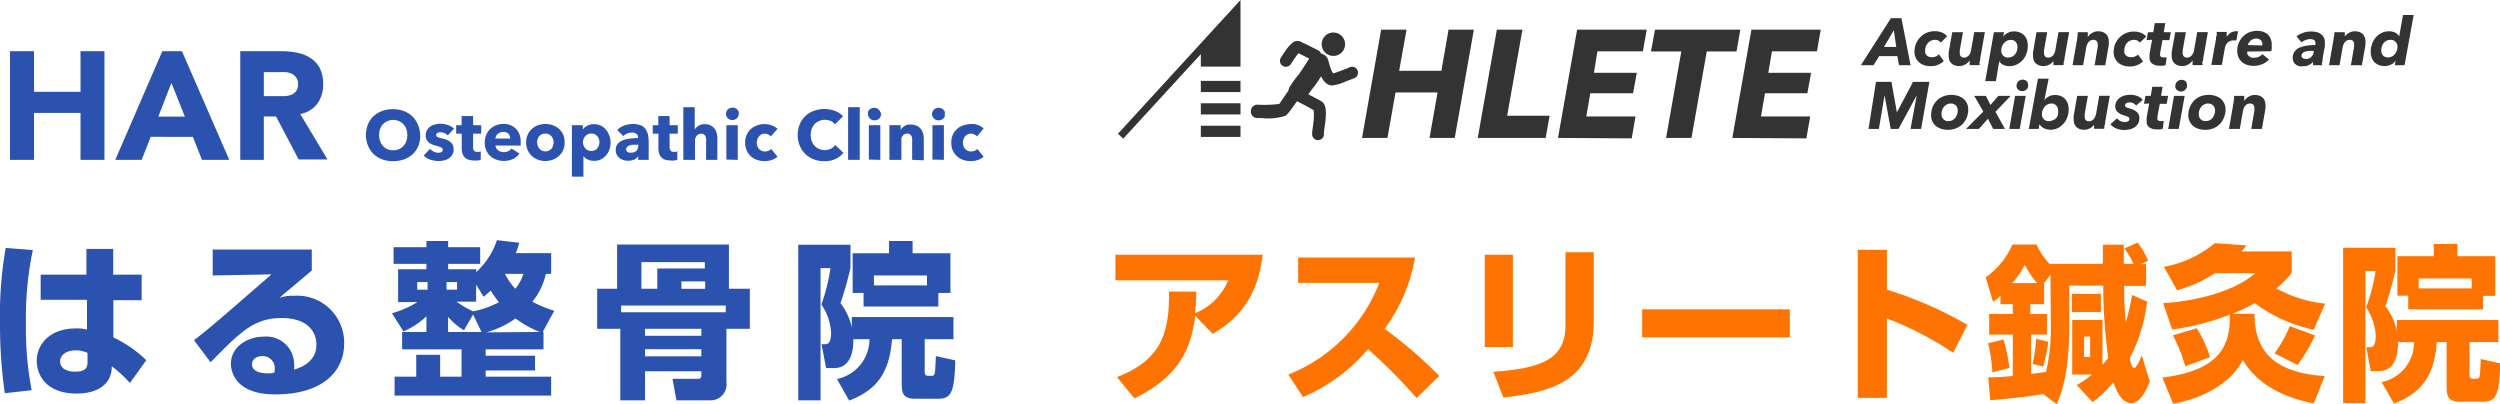 <svg xmlns="http://www.w3.org/2000/svg" viewBox="0 0 274.79 44.41"><g id="レイヤー_2" data-name="レイヤー 2"><g id="レイヤー_1-2" data-name="レイヤー 1"><path d="M3.61,27.49a36,36,0,0,0-.76,8.09,36.16,36.16,0,0,0,.63,7.31l-2.95.33A53.1,53.1,0,0,1,0,35.31a41.75,41.75,0,0,1,.63-8.06Zm5.89,2.7V27.36h2.94v2.83h3.13V33H12.46l0,4.09a13.39,13.39,0,0,1,3.62,2.5L14.28,42.1a12.65,12.65,0,0,0-2-1.84,2.7,2.7,0,0,1-.4,1.54c-.85,1.33-2.65,1.46-3.45,1.46-3.38,0-4.39-2.06-4.39-3.59,0-1.86,1.47-3.57,4.3-3.57a4,4,0,0,1,1.22.13l0-3.28H4.47V30.19Zm.12,8.6a3,3,0,0,0-1.27-.28c-1.17,0-1.74.59-1.74,1.2s.47,1.14,1.63,1.14c1.38,0,1.38-.63,1.38-1.16Z" style="fill:#2c52af"/><path d="M34.27,27.43v2.3c-2.78,2.36-3,2.51-3.54,3a4.66,4.66,0,0,1,1.64-.22,5.16,5.16,0,0,1,5.46,5.25c0,3-2.29,5.59-7.59,5.59-4.77,0-4.86-3-4.86-3.35,0-1.93,1.87-3,3.64-3a3.05,3.05,0,0,1,3.31,3,5,5,0,0,1,0,.63c1.56-.48,2.45-1.36,2.45-2.76,0-1.13-.7-2.91-3.81-2.91-3,0-4.44,1.4-7.82,4.86l-1.83-2.43c1.51-1.14,2.21-1.75,8.52-7.23l-6.46.12V27.43ZM30.2,40.53a1.32,1.32,0,0,0-1.33-1.39c-.7,0-1.17.35-1.17.9,0,.94,1.32,1,1.74,1a3.53,3.53,0,0,0,.7-.07A1.59,1.59,0,0,0,30.2,40.53Z" style="fill:#2c52af"/><path d="M60.58,27.82V30.1H60a7.25,7.25,0,0,1-1.49,3.06,13.83,13.83,0,0,0,2.41,1l-1.27,2.34h.09V38.4H53.38v.7h5.43v1.62H53.38v.68h7.2v2.08H43.37V41.4h2.38V39h2.63V41.4h2.35v-3H44.2V36.49h2.67V34.77a8.73,8.73,0,0,1-2.52,1.66l-1.27-2a10.64,10.64,0,0,0,2.8-1.23H43.76V29.6h3.11V29H43.26V27.17h3.61v-.68h2.39v.68h3.52V29H49.26v.6h3.09v.3a8.23,8.23,0,0,0,2.27-3.5l2.46.28a10.87,10.87,0,0,1-.38,1.14ZM45.86,31v.84H47V31Zm3.22,0v.84h1.16V31ZM52,34.57,51,36.3a7.15,7.15,0,0,1-1.75-1.47v1.66h3.68Zm.33-3.29v1.88H50.18A10.24,10.24,0,0,0,52,34.22a10,10,0,0,0,2.84-1,12.83,12.83,0,0,1-.9-1.28c-.21.2-.37.33-.78.68Zm7,5.21A11.6,11.6,0,0,1,56.66,35a10.11,10.11,0,0,1-3.2,1.53ZM55.5,30.1a7.41,7.41,0,0,0,1.14,1.64,4.81,4.81,0,0,0,.89-1.64Z" style="fill:#2c52af"/><path d="M68.18,36.14H65.64v-4.4h2.19V26.88H80.12v4.86h2.3v4.4H79.85V42A1.76,1.76,0,0,1,78,44H74.35l-.43-2.36h2.74c.39,0,.43-.15.43-.44v-.39H70.9V44H68.18Zm11.59-1.82v-.74H68.27v.74ZM70.5,28.81v2.93h1.75V29.51h5.22v-.7Zm.4,7.33v.77h6.19v-.77Zm0,2.24v.79h6.19v-.79Zm4-7.45v.81h2.61v-.81Z" style="fill:#2c52af"/><path d="M93.8,37.28c0,.95-.11,3.18-2.14,3.18H90.8l-.5-2.63h.46c.59,0,.59-1,.59-1.31a6,6,0,0,0-1.07-3.05,19.76,19.76,0,0,0,1-4H90.19V44H87.74V26.9h5.74v2.54a34.54,34.54,0,0,1-1.1,3.88A6.75,6.75,0,0,1,93.63,36V34.85H104.8v2.43h-3.16v3.55c0,.16,0,.48.35.48h.46c.27,0,.31-.33.33-.5.07-1.05.07-1.4.09-1.67l2.13.47c-.09,3.37-.38,4.22-1.87,4.22h-2.51c-1.36,0-1.51-.59-1.51-1.79V37.28H98.05c-.3,3.79-1.73,5.59-4.71,6.75L92,41.66a4.48,4.48,0,0,0,3.57-4.38Zm9.34-5.08v1.49H94.92V32.2h-1.2V27.84h4V26.49h2.59v1.35h4.16V32.2Zm-1.25-1.92H96.06v1.09h5.83Z" style="fill:#2c52af"/><path d="M122.77,41.45c4.63-1.82,5.79-4.49,5.72-9.4l3,0a21.61,21.61,0,0,1-.14,2.38A6.6,6.6,0,0,0,135,30.81h-12.4V28H138.8c-.59,4.54-2.45,6.9-5.51,8.7l-1.91-2c-.46,3.49-1.6,6.59-6.68,9.09Z" style="fill:#ff7400"/><path d="M141.61,41.17a17.74,17.74,0,0,0,10-10.08h-8.92V28.31h12.84a18.51,18.51,0,0,1-3.33,7.84,48.89,48.89,0,0,1,6,5.17l-2.49,2.43a61.42,61.42,0,0,0-5.34-5.37,19.28,19.28,0,0,1-7.15,5.26Z" style="fill:#ff7400"/><path d="M166.29,38.14H163.2V28h3.09Zm8.89-2.8c0,6.72-5,7.8-9.94,8.35l-1.1-2.83c5.17-.35,7.93-1.34,7.93-5.08V27.72h3.11Z" style="fill:#ff7400"/><path d="M196.73,34v3.08H180.5V34Z" style="fill:#ff7400"/><path d="M207.4,27.46v4.38a42.23,42.23,0,0,1,8.85,3.87l-1.56,3.07A36.66,36.66,0,0,0,207.4,35v8.73h-3.2V27.46Z" style="fill:#ff7400"/><path d="M224.59,43.31c-1.51.27-3.74.51-5.84.68l-.2-2.52a24.23,24.23,0,0,0,2.69-.15V36.78h-2.6V34.51h2.6V33.43h-1.36v-.92a7.67,7.67,0,0,1-.81.68l-.81-2.71a8.58,8.58,0,0,0,2.94-3.6h2.65a7.29,7.29,0,0,0,1.53,2.22V29h5.76c0-.24,0-2,0-2.11h2.3c0,.14,0,1.84,0,2.11h1.07a10.77,10.77,0,0,0-1-1.69l1.46-.65a10.33,10.33,0,0,1,1.16,2l-.81.37h.57v2.39h-2.41c0,2,.05,2.49.18,4a22.29,22.29,0,0,0,.68-3l1.66.72a17.76,17.76,0,0,1-1.9,6.22c.09.42.2,1.08.46,1.08s.66-.81.85-1.4l.88,2.87c-.22.7-1,2.4-2,2.4-1.18,0-1.73-1.57-2-2.29A11,11,0,0,1,230,44.19l-1.73-1.87a11,11,0,0,0,1.67-1.15h-2.17v-6h3.33v4.91a7,7,0,0,0,.63-.74,58.45,58.45,0,0,1-.55-7.95h-3.74v4.7c0,1.47-.06,5.65-1.4,8.33Zm-4.38-6a18.61,18.61,0,0,1,.66,3.13l-1.88.48a17.78,17.78,0,0,0-.46-3.19Zm3.7-6.2a9.18,9.18,0,0,1-1.35-2,8.65,8.65,0,0,1-1.38,2Zm1.47-.9-.7.9h0v2.32h-1.52v1.08H225v2.27h-1.75V41.1l1.64-.22a21,21,0,0,0,.53-5Zm-.24,7.36a16.42,16.42,0,0,1-.57,2.72L223.41,40a16.45,16.45,0,0,0,.4-2.76Zm2.59-5.27h3.19v2h-3.19Zm1.35,4.7v2.24h.66V37Z" style="fill:#ff7400"/><path d="M254.31,36.24a16.52,16.52,0,0,1-6.48-2.92,17.64,17.64,0,0,1-2.48,1.17h2.46c0,4.49,2.58,6.48,7.71,6.85l-1.19,3c-2.89-.55-6.06-1.84-7.81-4.77-1.23,2.43-4.17,4.18-7.65,4.81l-1.2-2.88c6.39-.79,7.49-3.56,7.42-6.91a28.79,28.79,0,0,1-6.33,1.63l-1-2.9c3.92-.24,8-1.4,10.12-3.3h-4.42a14.19,14.19,0,0,1-4.17,1.88l-1.44-2.58a11.9,11.9,0,0,0,5.58-2.59l3.49.24a5.44,5.44,0,0,1-.53.66h5.5V30a12.32,12.32,0,0,1-1.67,1.7,13.75,13.75,0,0,0,5.35,1.67Zm-12.85-.16a13.54,13.54,0,0,1,1.46,3.18l-2.73,1a16.63,16.63,0,0,0-1.36-3.4Zm13,.79a18.24,18.24,0,0,1-1.92,3.24L250,38.84a12.37,12.37,0,0,0,1.67-3Z" style="fill:#ff7400"/><path d="M263.58,37.6c0,1-.11,3.19-2.13,3.19h-.87l-.49-2.63h.46c.58,0,.58-1,.58-1.31a6,6,0,0,0-1.06-3.06,19.56,19.56,0,0,0,1.05-4H260V44.3h-2.45V27.23h5.74v2.53a37.33,37.33,0,0,1-1.1,3.89,6.76,6.76,0,0,1,1.25,2.68V35.17h11.17V37.6h-3.17v3.56c0,.16,0,.47.35.47h.46c.28,0,.31-.33.33-.49.08-1,.08-1.4.09-1.68l2.14.48c-.09,3.37-.39,4.21-1.88,4.21h-2.5c-1.36,0-1.51-.58-1.51-1.78V37.6h-1.07c-.29,3.79-1.73,5.6-4.71,6.76L261.78,42a4.48,4.48,0,0,0,3.57-4.38Zm9.35-5.08V34H264.7v-1.5h-1.19V28.16h4V26.82h2.6v1.34h4.16v4.36Zm-1.25-1.91h-5.83V31.7h5.83Z" style="fill:#ff7400"/><path d="M1.1,5.63H3.74v4.46H8.85V5.63h2.63V17.57H8.85V12.41H3.74v5.16H1.1Z" style="fill:#2c52af"/><path d="M17.84,5.63H20l5.2,11.94h-3l-1-2.53H16.57l-1,2.53h-2.9Zm1,3.48L17.4,12.82h2.92Z" style="fill:#2c52af"/><path d="M26.41,5.63H31a8.05,8.05,0,0,1,1.73.18,4.07,4.07,0,0,1,1.43.59,2.93,2.93,0,0,1,1,1.11,3.81,3.81,0,0,1,.36,1.75,3.56,3.56,0,0,1-.65,2.15A3,3,0,0,1,33,12.53l3,5H32.83L30.34,12.8H29v4.77H26.41ZM29,10.57h1.55c.24,0,.49,0,.75,0a2.71,2.71,0,0,0,.72-.15,1.31,1.31,0,0,0,.53-.4,1.21,1.21,0,0,0,.21-.76,1.2,1.2,0,0,0-.19-.72,1.27,1.27,0,0,0-.47-.42,2.13,2.13,0,0,0-.66-.19,5.81,5.81,0,0,0-.72,0H29Z" style="fill:#2c52af"/><path d="M46.18,14.84A2.94,2.94,0,0,1,46,16a2.64,2.64,0,0,1-.61.92,2.75,2.75,0,0,1-.94.58,3.29,3.29,0,0,1-1.18.21A3.22,3.22,0,0,1,42,17.51a2.75,2.75,0,0,1-.94-.58,2.64,2.64,0,0,1-.61-.92,3.12,3.12,0,0,1,0-2.35,2.44,2.44,0,0,1,.61-.89A2.73,2.73,0,0,1,42,12.2a3.44,3.44,0,0,1,1.18-.2,3.52,3.52,0,0,1,1.18.2,2.73,2.73,0,0,1,.94.57,2.44,2.44,0,0,1,.61.89A3,3,0,0,1,46.18,14.84Zm-1.41,0a2,2,0,0,0-.11-.66,1.57,1.57,0,0,0-.32-.53,1.54,1.54,0,0,0-.49-.34,1.59,1.59,0,0,0-1.26,0,1.45,1.45,0,0,0-.81.87,1.76,1.76,0,0,0-.11.66,2.15,2.15,0,0,0,.11.68,1.87,1.87,0,0,0,.32.53,1.57,1.57,0,0,0,.49.35,1.71,1.71,0,0,0,1.26,0,1.69,1.69,0,0,0,.49-.35,1.87,1.87,0,0,0,.32-.53A2.15,2.15,0,0,0,44.77,14.84Z" style="fill:#2c52af"/><path d="M49.22,14.88a1.33,1.33,0,0,0-.36-.24,1,1,0,0,0-.44-.1.71.71,0,0,0-.32.07.23.23,0,0,0-.15.23.23.23,0,0,0,.16.23,3.39,3.39,0,0,0,.54.16,2.61,2.61,0,0,1,.43.13,1.64,1.64,0,0,1,.39.22,1.05,1.05,0,0,1,.29.34,1,1,0,0,1,.1.47,1.15,1.15,0,0,1-.14.61,1.24,1.24,0,0,1-.38.41,1.79,1.79,0,0,1-.53.22,2.79,2.79,0,0,1-.58.07,2.91,2.91,0,0,1-.92-.15,2,2,0,0,1-.74-.44l.7-.75a1.31,1.31,0,0,0,.42.31,1.14,1.14,0,0,0,.52.12.66.66,0,0,0,.3-.07.26.26,0,0,0,.15-.26.29.29,0,0,0-.18-.26A4.41,4.41,0,0,0,47.9,16a3.7,3.7,0,0,1-.4-.13,1.33,1.33,0,0,1-.35-.2,1.06,1.06,0,0,1-.26-.33.92.92,0,0,1-.1-.46,1.06,1.06,0,0,1,.15-.58,1.18,1.18,0,0,1,.37-.4,1.46,1.46,0,0,1,.51-.22,2.16,2.16,0,0,1,.56-.08,2.74,2.74,0,0,1,.84.14,1.82,1.82,0,0,1,.69.4Z" style="fill:#2c52af"/><path d="M52,14.69v1.46a.67.67,0,0,0,.1.41.44.44,0,0,0,.37.13h.2a.69.69,0,0,0,.17-.05l0,.92a2,2,0,0,1-.33.08,1.87,1.87,0,0,1-.4,0,2,2,0,0,1-.65-.1.94.94,0,0,1-.41-.28,1.05,1.05,0,0,1-.23-.43,1.88,1.88,0,0,1-.07-.55V14.69h-.61v-.93h.6v-1H52v1h.89v.93Z" style="fill:#2c52af"/><path d="M57.23,15.71V16H54.46a.7.7,0,0,0,.09.29,1.15,1.15,0,0,0,.21.23,1,1,0,0,0,.61.2,1.13,1.13,0,0,0,.51-.11.92.92,0,0,0,.33-.29l.88.55a1.75,1.75,0,0,1-.71.61,2.4,2.4,0,0,1-1,.21,2.46,2.46,0,0,1-.81-.14,2,2,0,0,1-.67-.39,1.81,1.81,0,0,1-.45-.63,2.13,2.13,0,0,1-.17-.86,2.34,2.34,0,0,1,.16-.85,2.08,2.08,0,0,1,.44-.64,2,2,0,0,1,.65-.41,2.18,2.18,0,0,1,.82-.15,1.92,1.92,0,0,1,.77.15,1.6,1.6,0,0,1,.61.41,1.69,1.69,0,0,1,.39.65A2.34,2.34,0,0,1,57.23,15.71Zm-1.15-.48a.81.81,0,0,0-.19-.52.74.74,0,0,0-.57-.21.88.88,0,0,0-.33.06.87.87,0,0,0-.27.15.88.88,0,0,0-.19.24.68.68,0,0,0-.07.28Z" style="fill:#2c52af"/><path d="M62.06,15.65a1.94,1.94,0,0,1-1.3,1.9,2.32,2.32,0,0,1-1.64,0A2,2,0,0,1,58,16.5a2.15,2.15,0,0,1-.17-.85,2.07,2.07,0,0,1,.17-.84,1.87,1.87,0,0,1,.46-.64,2,2,0,0,1,.67-.4,2.47,2.47,0,0,1,1.64,0,2.11,2.11,0,0,1,.68.4,2,2,0,0,1,.46.64A2.06,2.06,0,0,1,62.06,15.65Zm-1.21,0a1.13,1.13,0,0,0-.06-.36.87.87,0,0,0-.18-.31.88.88,0,0,0-.28-.22,1,1,0,0,0-.78,0,.88.88,0,0,0-.28.22.85.85,0,0,0-.17.31,1.11,1.11,0,0,0,0,.72,1.23,1.23,0,0,0,.17.32.9.9,0,0,0,1.07.22.76.76,0,0,0,.28-.22.83.83,0,0,0,.17-.32A1.13,1.13,0,0,0,60.85,15.65Z" style="fill:#2c52af"/><path d="M67.11,15.65a2.48,2.48,0,0,1-.12.77,2,2,0,0,1-.36.64,1.78,1.78,0,0,1-.57.45,1.62,1.62,0,0,1-.77.17,1.71,1.71,0,0,1-.67-.14,1.12,1.12,0,0,1-.49-.39h0v2.27H62.86V13.76h1.2v.46h0a1.67,1.67,0,0,1,.49-.4,1.51,1.51,0,0,1,.73-.17,1.65,1.65,0,0,1,.75.16,1.56,1.56,0,0,1,.57.44,1.75,1.75,0,0,1,.36.64A2.13,2.13,0,0,1,67.11,15.65Zm-1.22,0a1.13,1.13,0,0,0-.06-.36.85.85,0,0,0-.17-.31.78.78,0,0,0-.28-.22.8.8,0,0,0-.39-.08.79.79,0,0,0-.38.08,1.06,1.06,0,0,0-.29.22,1,1,0,0,0-.18,1,.87.87,0,0,0,.18.31.89.89,0,0,0,.29.22.79.79,0,0,0,.38.09.8.8,0,0,0,.39-.09.69.69,0,0,0,.28-.22.9.9,0,0,0,.17-.32A1.13,1.13,0,0,0,65.89,15.65Z" style="fill:#2c52af"/><path d="M67.84,14.28a2.23,2.23,0,0,1,.79-.49,2.92,2.92,0,0,1,.92-.16,2.39,2.39,0,0,1,.81.12,1.12,1.12,0,0,1,.54.37,1.69,1.69,0,0,1,.31.63,3.9,3.9,0,0,1,.09.9v1.92H70.15v-.4h0a1,1,0,0,1-.44.37,1.7,1.7,0,0,1-.64.13,2.1,2.1,0,0,1-.48-.06,1.82,1.82,0,0,1-.45-.2,1.31,1.31,0,0,1-.33-.37,1.12,1.12,0,0,1-.13-.57,1,1,0,0,1,.23-.67,1.42,1.42,0,0,1,.58-.39,3.15,3.15,0,0,1,.79-.18,8.4,8.4,0,0,1,.85-.05v-.06a.47.47,0,0,0-.19-.42.89.89,0,0,0-.5-.13,1.3,1.3,0,0,0-.51.11,1.68,1.68,0,0,0-.43.28Zm2.31,1.63H70l-.42,0a1.87,1.87,0,0,0-.37.07.72.72,0,0,0-.27.16.33.33,0,0,0-.11.27.33.33,0,0,0,.18.31.43.43,0,0,0,.17.06.65.65,0,0,0,.19,0,.79.79,0,0,0,.59-.21.81.81,0,0,0,.2-.57Z" style="fill:#2c52af"/><path d="M73.6,14.69v1.46a.67.67,0,0,0,.11.41.44.44,0,0,0,.37.13h.19l.18-.05v.92a1.59,1.59,0,0,1-.33.08,1.75,1.75,0,0,1-.4,0,2,2,0,0,1-.64-.1,1,1,0,0,1-.64-.71,1.88,1.88,0,0,1-.07-.55V14.69h-.62v-.93h.61v-1H73.6v1h.9v.93Z" style="fill:#2c52af"/><path d="M77.61,17.57V15.5a1.45,1.45,0,0,0,0-.3.54.54,0,0,0-.09-.26.58.58,0,0,0-.17-.18.54.54,0,0,0-.27-.06.62.62,0,0,0-.51.23.93.93,0,0,0-.18.58v2.06H75.11V11.78h1.25v2.46h0a1.23,1.23,0,0,1,.41-.41,1.27,1.27,0,0,1,.69-.18,1.3,1.3,0,0,1,.65.14,1.25,1.25,0,0,1,.43.35,1.5,1.5,0,0,1,.24.51,2.1,2.1,0,0,1,.07.56v2.36Z" style="fill:#2c52af"/><path d="M81.19,12.54a.66.66,0,0,1-.06.27A.86.86,0,0,1,81,13a.79.79,0,0,1-.23.14A.73.73,0,0,1,80,13a.7.7,0,0,1-.15-.75.78.78,0,0,1,.15-.22,1.14,1.14,0,0,1,.23-.15.88.88,0,0,1,.29-.05.69.69,0,0,1,.28.05.83.83,0,0,1,.23.15.8.8,0,0,1,.15.21A.67.67,0,0,1,81.19,12.54Zm-1.35,5V13.76h1.25v3.81Z" style="fill:#2c52af"/><path d="M84.73,15a.72.72,0,0,0-.29-.22.88.88,0,0,0-.38-.09.86.86,0,0,0-.36.08.84.84,0,0,0-.27.22.87.87,0,0,0-.18.31,1,1,0,0,0-.07.38,1.15,1.15,0,0,0,.06.37.88.88,0,0,0,.84.6,1.27,1.27,0,0,0,.38-.07.81.81,0,0,0,.3-.21l.7.85a1.78,1.78,0,0,1-.62.36,2.56,2.56,0,0,1-.79.13,2.61,2.61,0,0,1-.85-.14,2,2,0,0,1-.68-.4,2,2,0,0,1-.45-.64,2.11,2.11,0,0,1-.17-.85,2.08,2.08,0,0,1,.17-.85,2,2,0,0,1,.45-.64,2,2,0,0,1,.68-.4,2.32,2.32,0,0,1,.84-.15,2.3,2.3,0,0,1,.8.15,1.57,1.57,0,0,1,.62.37Z" style="fill:#2c52af"/><path d="M91.82,17.48a2.92,2.92,0,0,1-1.22.24,3.15,3.15,0,0,1-1.16-.21,2.66,2.66,0,0,1-.92-.58A2.88,2.88,0,0,1,87.9,16a3.13,3.13,0,0,1-.22-1.17,3,3,0,0,1,.23-1.18,2.61,2.61,0,0,1,1.56-1.47,3.36,3.36,0,0,1,1.16-.2,3.41,3.41,0,0,1,1.13.2,2.23,2.23,0,0,1,.9.6l-.89.89a1.12,1.12,0,0,0-.48-.38,1.67,1.67,0,0,0-.62-.12,1.45,1.45,0,0,0-.63.13,1.58,1.58,0,0,0-.5.34,1.87,1.87,0,0,0-.32.53,2,2,0,0,0-.11.66,2.11,2.11,0,0,0,.11.68,1.69,1.69,0,0,0,.32.52,1.55,1.55,0,0,0,1.11.47,1.34,1.34,0,0,0,.68-.16,1.23,1.23,0,0,0,.47-.4l.91.86A2.56,2.56,0,0,1,91.82,17.48Z" style="fill:#2c52af"/><path d="M93.22,17.57V11.78H94.5v5.79Z" style="fill:#2c52af"/><path d="M96.85,12.54a.72.72,0,0,1-.21.49.59.59,0,0,1-.23.14.67.67,0,0,1-.28.06.69.69,0,0,1-.51-.21.63.63,0,0,1-.21-.48.81.81,0,0,1,0-.27.82.82,0,0,1,.16-.22.76.76,0,0,1,.23-.15.82.82,0,0,1,.28-.05.66.66,0,0,1,.28.05.61.61,0,0,1,.23.15.62.62,0,0,1,.15.21A.67.67,0,0,1,96.85,12.54Zm-1.35,5V13.76h1.26v3.81Z" style="fill:#2c52af"/><path d="M100.26,17.57V15.49a3,3,0,0,0,0-.31.92.92,0,0,0-.09-.25.42.42,0,0,0-.17-.18.61.61,0,0,0-.28-.07.7.7,0,0,0-.3.07.6.6,0,0,0-.21.18.79.79,0,0,0-.13.26,1.65,1.65,0,0,0,0,.31v2.07H97.76V13.76H99v.53h0a1.44,1.44,0,0,1,.18-.25,1.28,1.28,0,0,1,.26-.2,1.64,1.64,0,0,1,.33-.14,1.5,1.5,0,0,1,.37,0,1.31,1.31,0,0,1,1.09.49,1.5,1.5,0,0,1,.24.51,2.6,2.6,0,0,1,.07.56v2.36Z" style="fill:#2c52af"/><path d="M103.84,12.54a.65.65,0,0,1,0,.27.69.69,0,0,1-.16.22.59.59,0,0,1-.23.14.67.67,0,0,1-.28.06.69.69,0,0,1-.51-.21.65.65,0,0,1-.15-.75.62.62,0,0,1,.15-.22.91.91,0,0,1,.23-.15.87.87,0,0,1,.28-.05.66.66,0,0,1,.28.05.61.61,0,0,1,.23.15.65.65,0,0,1,.16.21A.66.66,0,0,1,103.84,12.54Zm-1.35,5V13.76h1.26v3.81Z" style="fill:#2c52af"/><path d="M107.39,15a.8.8,0,0,0-.29-.22.88.88,0,0,0-.38-.09.86.86,0,0,0-.36.08,1,1,0,0,0-.28.22,1.33,1.33,0,0,0-.18.31,1.16,1.16,0,0,0-.06.38,1.15,1.15,0,0,0,.06.37.87.87,0,0,0,.18.31.83.83,0,0,0,.28.21.91.91,0,0,0,.37.08,1.22,1.22,0,0,0,.38-.07.77.77,0,0,0,.31-.21l.7.85a1.78,1.78,0,0,1-.62.36,2.58,2.58,0,0,1-.8.13,2.55,2.55,0,0,1-.84-.14,2,2,0,0,1-.68-.4,2,2,0,0,1-.46-.64,2.11,2.11,0,0,1-.16-.85,2.08,2.08,0,0,1,.16-.85,2,2,0,0,1,.46-.64,2,2,0,0,1,.68-.4,2.32,2.32,0,0,1,.84-.15,3,3,0,0,1,.41,0,2.85,2.85,0,0,1,.39.11,1.33,1.33,0,0,1,.34.16,1.21,1.21,0,0,1,.28.21Z" style="fill:#2c52af"/><path d="M208.73,7.17l-.18-1h-2l-.62,1h-1.39L207.84,2H209l1,5.17Zm-.57-3.84-1.08,1.83h1.35Z" style="fill:#333"/><path d="M213.32,4.69a.68.68,0,0,0-.25-.22.82.82,0,0,0-.38-.09,1,1,0,0,0-.43.09.86.86,0,0,0-.34.25,1.23,1.23,0,0,0-.23.36,1.32,1.32,0,0,0-.08.44.93.93,0,0,0,0,.29.77.77,0,0,0,.14.25.78.78,0,0,0,.6.23.93.93,0,0,0,.76-.33l.55.75a2.26,2.26,0,0,1-.64.41,2.1,2.1,0,0,1-.82.15,2.31,2.31,0,0,1-.72-.11,1.63,1.63,0,0,1-.56-.33,1.49,1.49,0,0,1-.36-.5,1.69,1.69,0,0,1-.13-.66,2.46,2.46,0,0,1,.16-.85,2.23,2.23,0,0,1,.46-.71,2.12,2.12,0,0,1,.7-.5,2.24,2.24,0,0,1,.91-.18,2,2,0,0,1,.78.14,1.22,1.22,0,0,1,.57.42Z" style="fill:#333"/><path d="M216.48,6.64a1.34,1.34,0,0,1-1.14.62,1.38,1.38,0,0,1-.52-.09,1.13,1.13,0,0,1-.36-.24,1.07,1.07,0,0,1-.21-.36,1.42,1.42,0,0,1-.06-.42,1.28,1.28,0,0,1,0-.19,1.5,1.5,0,0,1,0-.2l.39-2.22h1.18l-.35,2,0,.15v.15a.55.55,0,0,0,.1.34.44.44,0,0,0,.38.15.59.59,0,0,0,.29-.07.87.87,0,0,0,.22-.17,1.28,1.28,0,0,0,.16-.26,1.32,1.32,0,0,0,.09-.3l.35-2h1.17l-.51,2.88c0,.09,0,.21-.06.35s0,.28,0,.4h-1.11c0-.06,0-.14,0-.25s0-.2,0-.28Z" style="fill:#333"/><path d="M219.38,8.92h-1.17l.95-5.38h1.11l-.09.5h0a1.25,1.25,0,0,1,.51-.43,1.41,1.41,0,0,1,.67-.16,1.67,1.67,0,0,1,.65.12,1.23,1.23,0,0,1,.48.32,1.39,1.39,0,0,1,.3.5,2.06,2.06,0,0,1,.1.62,2.58,2.58,0,0,1-.15.88,2.35,2.35,0,0,1-.42.72,2,2,0,0,1-.64.48,1.77,1.77,0,0,1-.8.18,1.54,1.54,0,0,1-.7-.15,1,1,0,0,1-.43-.4h0Zm2.37-3.76a.8.8,0,0,0-.19-.55.67.67,0,0,0-.55-.22,1,1,0,0,0-.41.09,1.06,1.06,0,0,0-.33.26,1.51,1.51,0,0,0-.22.37,1.33,1.33,0,0,0-.08.45.77.77,0,0,0,.21.55.73.73,0,0,0,.56.21,1,1,0,0,0,.42-.09.84.84,0,0,0,.31-.25,1,1,0,0,0,.21-.37A1.33,1.33,0,0,0,221.75,5.16Z" style="fill:#333"/><path d="M225.75,6.64a1.34,1.34,0,0,1-1.14.62,1.38,1.38,0,0,1-.52-.09,1.13,1.13,0,0,1-.36-.24,1.07,1.07,0,0,1-.21-.36,1.42,1.42,0,0,1-.06-.42,1.28,1.28,0,0,1,0-.19.75.75,0,0,1,0-.2l.38-2.22h1.18l-.35,2,0,.15v.15a.55.55,0,0,0,.1.34.44.44,0,0,0,.38.15.57.57,0,0,0,.29-.07.72.72,0,0,0,.22-.17,1,1,0,0,0,.16-.26,1.32,1.32,0,0,0,.09-.3l.35-2h1.17l-.51,2.88c0,.09,0,.21-.06.35s0,.28-.05.4h-1.11c0-.06,0-.14,0-.25s0-.2,0-.28Z" style="fill:#333"/><path d="M229.49,4.06a1.33,1.33,0,0,1,.47-.44,1.24,1.24,0,0,1,.67-.18,1.35,1.35,0,0,1,.52.09,1,1,0,0,1,.36.24.84.84,0,0,1,.21.35,1.23,1.23,0,0,1,.07.42,1.27,1.27,0,0,1,0,.2.69.69,0,0,1,0,.2l-.39,2.23h-1.17l.34-2a1.13,1.13,0,0,0,0-.3.58.58,0,0,0-.11-.35.44.44,0,0,0-.37-.14.68.68,0,0,0-.29.06.91.91,0,0,0-.23.17,1.64,1.64,0,0,0-.16.26,1.71,1.71,0,0,0-.09.3l-.35,2h-1.16l.5-2.88q0-.13.06-.36c0-.15,0-.28,0-.39h1.11s0,.14,0,.24,0,.2,0,.28Z" style="fill:#333"/><path d="M235.2,4.69a.68.68,0,0,0-.25-.22.79.79,0,0,0-.38-.09,1,1,0,0,0-.43.09.94.94,0,0,0-.34.25,1,1,0,0,0-.22.36,1.11,1.11,0,0,0-.08.44.92.92,0,0,0,0,.29.77.77,0,0,0,.14.25.92.92,0,0,0,.25.17,1,1,0,0,0,.35.06,1,1,0,0,0,.45-.09A1,1,0,0,0,235,6l.56.75a2.31,2.31,0,0,1-.65.41,2.07,2.07,0,0,1-.82.15,2.36,2.36,0,0,1-.72-.11,1.54,1.54,0,0,1-.92-.83,1.69,1.69,0,0,1-.13-.66,2.46,2.46,0,0,1,.16-.85,2.28,2.28,0,0,1,1.16-1.21,2.29,2.29,0,0,1,.92-.18,2,2,0,0,1,.77.14,1.22,1.22,0,0,1,.57.42Z" style="fill:#333"/><path d="M235.94,4.41l.16-.87h.58l.16-1H238l-.17,1h.78l-.16.87h-.76l-.26,1.43s0,.07,0,.11V6a.28.28,0,0,0,.1.25.55.55,0,0,0,.28.06H238l.15,0-.11.84a1.37,1.37,0,0,1-.29.07,1.45,1.45,0,0,1-.35,0,1.36,1.36,0,0,1-.83-.22.76.76,0,0,1-.3-.67,1.48,1.48,0,0,1,0-.2,1.46,1.46,0,0,1,0-.22l.28-1.54Z" style="fill:#333"/><path d="M241,6.64a1.33,1.33,0,0,1-.47.44,1.27,1.27,0,0,1-.67.18,1.38,1.38,0,0,1-.52-.09,1,1,0,0,1-.36-.24.82.82,0,0,1-.21-.36,1.42,1.42,0,0,1-.07-.42c0-.06,0-.12,0-.19l0-.2.39-2.22h1.17l-.35,2s0,.1,0,.15,0,.1,0,.15a.55.55,0,0,0,.11.34.42.42,0,0,0,.37.15.54.54,0,0,0,.29-.07.62.62,0,0,0,.22-.17,1,1,0,0,0,.17-.26,1.32,1.32,0,0,0,.09-.3l.35-2h1.17l-.51,2.88c0,.09,0,.21-.07.35s0,.28,0,.4H241c0-.06,0-.14,0-.25s0-.2,0-.28Z" style="fill:#333"/><path d="M244.74,4.07a1.52,1.52,0,0,1,.42-.45,1,1,0,0,1,.59-.18h.13l.12,0-.19,1-.16,0h-.13a1,1,0,0,0-.44.09,1,1,0,0,0-.28.21.91.91,0,0,0-.17.28,1.77,1.77,0,0,0-.08.25l-.33,1.87h-1.16l.52-2.88c0-.09,0-.21.06-.36s0-.28,0-.39h1.11v.1a.77.77,0,0,0,0,.15.77.77,0,0,0,0,.15l0,.13Z" style="fill:#333"/><path d="M247,5.67v.06a.67.67,0,0,0,.06.28.72.72,0,0,0,.19.2.75.75,0,0,0,.25.13,1,1,0,0,0,.3,0,1.1,1.1,0,0,0,.49-.1,1.43,1.43,0,0,0,.38-.28l.73.58a2,2,0,0,1-.78.53,2.51,2.51,0,0,1-.92.17,2.3,2.3,0,0,1-.71-.11,1.61,1.61,0,0,1-.56-.31,1.43,1.43,0,0,1-.38-.52,1.68,1.68,0,0,1-.14-.7,2.28,2.28,0,0,1,.16-.87,2.08,2.08,0,0,1,.46-.7,2,2,0,0,1,.68-.47,2.17,2.17,0,0,1,.89-.17,1.93,1.93,0,0,1,.65.1,1.58,1.58,0,0,1,.51.29,1.23,1.23,0,0,1,.32.48,1.69,1.69,0,0,1,.12.66c0,.09,0,.2,0,.33s0,.26-.07.38ZM248.66,5s0,0,0-.07V4.81a.54.54,0,0,0-.18-.41.7.7,0,0,0-.49-.16,1,1,0,0,0-.35.07,1.14,1.14,0,0,0-.27.17.8.8,0,0,0-.19.23.86.86,0,0,0-.11.24Z" style="fill:#333"/><path d="M255.54,4.6c0,.07,0,.14,0,.22a1.85,1.85,0,0,1,0,.23l-.25,1.41c0,.13,0,.26-.05.39s0,.24,0,.32h-1V7l0-.2h0a1.38,1.38,0,0,1-1.11.48,1.89,1.89,0,0,1-.39,0,1.17,1.17,0,0,1-.36-.16,1,1,0,0,1-.27-.3.92.92,0,0,1-.1-.46,1.08,1.08,0,0,1,.22-.71,1.31,1.31,0,0,1,.57-.43,3.12,3.12,0,0,1,.8-.21,6.8,6.8,0,0,1,.9-.06.84.84,0,0,0,0-.1V4.71a.35.35,0,0,0-.15-.31.81.81,0,0,0-.42-.1,1.27,1.27,0,0,0-.5.1,1.58,1.58,0,0,0-.46.25L252.42,4a2.4,2.4,0,0,1,.76-.4,2.47,2.47,0,0,1,.84-.14,2.25,2.25,0,0,1,.6.07,1.17,1.17,0,0,1,.48.21,1,1,0,0,1,.32.37A1.05,1.05,0,0,1,255.54,4.6Zm-1.29,1a3.39,3.39,0,0,0-.45,0,1.51,1.51,0,0,0-.4.07,1.06,1.06,0,0,0-.3.16.34.34,0,0,0-.12.27.3.3,0,0,0,.15.3.73.73,0,0,0,.33.08.8.8,0,0,0,.57-.21.92.92,0,0,0,.28-.52l0-.17Z" style="fill:#333"/><path d="M257.7,4.06a1.41,1.41,0,0,1,.47-.44,1.24,1.24,0,0,1,.67-.18,1.44,1.44,0,0,1,.53.09,1.13,1.13,0,0,1,.36.24.94.94,0,0,1,.2.35,1.23,1.23,0,0,1,.07.42,1.27,1.27,0,0,1,0,.2.69.69,0,0,1,0,.2l-.39,2.23H258.4l.35-2a1.69,1.69,0,0,0,0-.3.58.58,0,0,0-.1-.35.46.46,0,0,0-.38-.14.68.68,0,0,0-.29.06.72.72,0,0,0-.22.17.87.87,0,0,0-.16.26,1.18,1.18,0,0,0-.1.3l-.35,2H256l.5-2.88q0-.13.06-.36c0-.15,0-.28.05-.39h1.12s0,.14,0,.24,0,.2,0,.28Z" style="fill:#333"/><path d="M264.13,1.65h1.17l-1,5.52h-1.07l.08-.5h0a1.14,1.14,0,0,1-.51.43,1.53,1.53,0,0,1-.72.16,1.61,1.61,0,0,1-.63-.12,1.49,1.49,0,0,1-.48-.32,1.64,1.64,0,0,1-.29-.5,1.79,1.79,0,0,1-.1-.62,2.5,2.5,0,0,1,.15-.88,2.17,2.17,0,0,1,.41-.71,1.92,1.92,0,0,1,.64-.49,1.77,1.77,0,0,1,.8-.18,1.54,1.54,0,0,1,.7.15,1.07,1.07,0,0,1,.43.41h0Zm-2.39,3.89a.8.8,0,0,0,.19.55.71.71,0,0,0,.56.22,1,1,0,0,0,.41-.09,1,1,0,0,0,.32-.26,1,1,0,0,0,.22-.37,1.32,1.32,0,0,0,.08-.44.74.74,0,0,0-.21-.55.69.69,0,0,0-.55-.22,1,1,0,0,0-.43.09,1.11,1.11,0,0,0-.32.25,1.46,1.46,0,0,0-.2.37A1.33,1.33,0,0,0,261.74,5.54Z" style="fill:#333"/><path d="M210,14.17l.68-3.7h0l-2,3.7h-.86l-.68-3.7h0l-.62,3.7h-1.14L206.2,9h1.7l.6,3.35h0L210.27,9h1.8l-.91,5.17Z" style="fill:#333"/><path d="M214.1,14.27a2.43,2.43,0,0,1-.73-.11,1.68,1.68,0,0,1-.59-.32,1.36,1.36,0,0,1-.38-.5,1.46,1.46,0,0,1-.14-.67,2.51,2.51,0,0,1,.15-.86,2.07,2.07,0,0,1,.44-.71,2,2,0,0,1,.7-.49,2.51,2.51,0,0,1,1.67-.07,1.75,1.75,0,0,1,.59.31,1.65,1.65,0,0,1,.39.51,1.56,1.56,0,0,1,.14.66,2.49,2.49,0,0,1-.15.87,2.24,2.24,0,0,1-.45.72,2.18,2.18,0,0,1-.7.48A2.35,2.35,0,0,1,214.1,14.27Zm1.09-2.12a.81.81,0,0,0-.2-.55.78.78,0,0,0-.57-.22.84.84,0,0,0-.42.1,1,1,0,0,0-.32.25,1.23,1.23,0,0,0-.21.37,1.37,1.37,0,0,0-.07.45.77.77,0,0,0,.2.54.7.7,0,0,0,.56.22,1,1,0,0,0,.42-.09.93.93,0,0,0,.33-.26,1,1,0,0,0,.2-.37A1.32,1.32,0,0,0,215.19,12.15Z" style="fill:#333"/><path d="M219.08,14.17l-.57-1.12-1,1.12h-1.41L218,12.26l-1-1.72h1.28l.5,1,.87-1H221l-1.67,1.75,1.05,1.88Z" style="fill:#333"/><path d="M220.85,14.17l.64-3.63h1.17L222,14.17Zm2.06-4.85a.76.76,0,0,1,0,.27.74.74,0,0,1-.14.22.48.48,0,0,1-.22.15.6.6,0,0,1-.27.06.64.64,0,0,1-.45-.17.52.52,0,0,1-.18-.41.69.69,0,0,1,.2-.5.68.68,0,0,1,.94,0A.57.57,0,0,1,222.91,9.32Z" style="fill:#333"/><path d="M224.72,11a1.45,1.45,0,0,1,.5-.41,1.52,1.52,0,0,1,.66-.15,1.61,1.61,0,0,1,.63.12,1.35,1.35,0,0,1,.48.32,1.64,1.64,0,0,1,.29.5,1.79,1.79,0,0,1,.1.62,2.54,2.54,0,0,1-.15.88,2.14,2.14,0,0,1-.42.72,2.11,2.11,0,0,1-.63.48,1.77,1.77,0,0,1-.8.18,1.65,1.65,0,0,1-.71-.16,1.22,1.22,0,0,1-.5-.45h0l-.09.52H223l1-5.52h1.18L224.71,11Zm1.5,1.16a.78.78,0,0,0-.19-.55.68.68,0,0,0-.56-.23.86.86,0,0,0-.41.1,1.11,1.11,0,0,0-.32.25,1.51,1.51,0,0,0-.22.37,1.38,1.38,0,0,0-.08.45.75.75,0,0,0,.21.55.74.74,0,0,0,.56.22,1,1,0,0,0,.42-.1A1.08,1.08,0,0,0,226,13a1.46,1.46,0,0,0,.2-.37A1.33,1.33,0,0,0,226.22,12.16Z" style="fill:#333"/><path d="M230.22,13.64a1.34,1.34,0,0,1-1.14.62,1.38,1.38,0,0,1-.52-.09,1.13,1.13,0,0,1-.36-.24.91.91,0,0,1-.2-.36,1.16,1.16,0,0,1-.07-.42,1.28,1.28,0,0,1,0-.19.75.75,0,0,1,0-.2l.38-2.22h1.18l-.35,2a.77.77,0,0,0,0,.15.76.76,0,0,0,0,.15.55.55,0,0,0,.1.34.44.44,0,0,0,.38.15.57.57,0,0,0,.29-.07.72.72,0,0,0,.22-.17,1,1,0,0,0,.16-.26,1.32,1.32,0,0,0,.1-.3l.35-2h1.16l-.51,2.88c0,.09,0,.21-.06.35s0,.28-.05.4h-1.11c0-.06,0-.14,0-.25s0-.2,0-.28Z" style="fill:#333"/><path d="M232.7,13a.86.86,0,0,0,.37.31,1.1,1.1,0,0,0,.47.1.68.68,0,0,0,.37-.08.27.27,0,0,0,.15-.24.26.26,0,0,0-.13-.23,1.92,1.92,0,0,0-.39-.16,3.33,3.33,0,0,1-.45-.16,1.38,1.38,0,0,1-.32-.22.73.73,0,0,1-.2-.27.87.87,0,0,1-.07-.37,1,1,0,0,1,.14-.53,1.25,1.25,0,0,1,.36-.4,1.57,1.57,0,0,1,.52-.25,2.57,2.57,0,0,1,.62-.08,2.1,2.1,0,0,1,.8.14,1.25,1.25,0,0,1,.58.42l-.73.62a.81.81,0,0,0-.28-.24.85.85,0,0,0-.43-.1.82.82,0,0,0-.35.08.24.24,0,0,0-.15.24.21.21,0,0,0,.11.2,1.76,1.76,0,0,0,.36.13,2,2,0,0,1,.81.39.88.88,0,0,1,.29.71,1.17,1.17,0,0,1-.14.57,1.29,1.29,0,0,1-.37.4,1.81,1.81,0,0,1-.53.23,2.47,2.47,0,0,1-.6.08,2.33,2.33,0,0,1-.9-.17,1.67,1.67,0,0,1-.64-.46Z" style="fill:#333"/><path d="M235.66,11.41l.16-.87h.58l.17-1h1.13l-.16,1h.77l-.16.87h-.75l-.27,1.43a.45.45,0,0,1,0,.11V13a.28.28,0,0,0,.1.25.55.55,0,0,0,.28.06h.17l.15,0-.11.84a1.23,1.23,0,0,1-.29.07,1.45,1.45,0,0,1-.35,0,1.36,1.36,0,0,1-.83-.22.76.76,0,0,1-.3-.67,1.48,1.48,0,0,1,0-.2l0-.22.28-1.54Z" style="fill:#333"/><path d="M238.32,14.17l.64-3.63h1.17l-.65,3.63Zm2.06-4.85a.76.76,0,0,1,0,.27,1,1,0,0,1-.14.22A.54.54,0,0,1,240,10a.6.6,0,0,1-.27.06.64.64,0,0,1-.45-.17.52.52,0,0,1-.18-.41.69.69,0,0,1,1.14-.54A.57.57,0,0,1,240.38,9.32Z" style="fill:#333"/><path d="M242.38,14.27a2.43,2.43,0,0,1-.73-.11,1.68,1.68,0,0,1-.59-.32,1.36,1.36,0,0,1-.38-.5,1.47,1.47,0,0,1-.15-.67,2.3,2.3,0,0,1,.16-.86,2.07,2.07,0,0,1,.44-.71,2,2,0,0,1,.69-.49,2.34,2.34,0,0,1,.93-.18,2.27,2.27,0,0,1,.75.11,1.75,1.75,0,0,1,.59.31,1.65,1.65,0,0,1,.39.51,1.56,1.56,0,0,1,.14.66,2.28,2.28,0,0,1-.16.87,2.22,2.22,0,0,1-.44.72,2.18,2.18,0,0,1-.7.48A2.35,2.35,0,0,1,242.38,14.27Zm1.09-2.12a.81.81,0,0,0-.2-.55.78.78,0,0,0-.57-.22.82.82,0,0,0-.42.1.89.89,0,0,0-.32.25,1.23,1.23,0,0,0-.21.37,1.37,1.37,0,0,0-.07.45.72.72,0,0,0,.2.54.69.69,0,0,0,.56.22,1,1,0,0,0,.42-.09,1,1,0,0,0,.33-.26,1.38,1.38,0,0,0,.28-.81Z" style="fill:#333"/><path d="M246.71,11.06a1.33,1.33,0,0,1,.47-.44,1.24,1.24,0,0,1,.67-.18,1.35,1.35,0,0,1,.52.09,1.08,1.08,0,0,1,.37.24.94.94,0,0,1,.2.35,1.23,1.23,0,0,1,.07.42,1.27,1.27,0,0,1,0,.2.69.69,0,0,1,0,.2l-.39,2.23h-1.17l.34-2a1.13,1.13,0,0,0,0-.3.58.58,0,0,0-.1-.35.48.48,0,0,0-.38-.14.68.68,0,0,0-.29.06.72.72,0,0,0-.22.17,1.17,1.17,0,0,0-.17.26,1.71,1.71,0,0,0-.09.3l-.35,2H245l.5-2.88q0-.13.06-.36c0-.15,0-.28,0-.39h1.12c0,.05,0,.14,0,.24s0,.2,0,.28Z" style="fill:#333"/><polygon points="123.46 15.24 122.88 14.7 136.35 0 136.35 7.32 131.99 7.32 131.99 5.95 123.46 15.24" style="fill:#333"/><rect x="131.99" y="8.89" width="4.36" height="1.23" style="fill:#333"/><rect x="131.99" y="11.35" width="4.36" height="1.23" style="fill:#333"/><rect x="131.99" y="13.82" width="4.36" height="1.23" style="fill:#333"/><circle cx="146.56" cy="4.86" r="1.29" style="fill:#333"/><path d="M137.49,12.27a.71.71,0,0,0,.71.71h.51a6,6,0,0,0,2.52-.24c.18-.08.32-.21.75-.8l.58-.81c.72.36,1.5.77,1.84,1a7.41,7.41,0,0,1,0,1c-.05.52-.13,1.07-.17,1.36a1.62,1.62,0,0,0,0,.18.65.65,0,0,0,.56.73h.08a.65.65,0,0,0,.65-.56,1.49,1.49,0,0,1,0-.17c0-.36.15-1,.19-1.65.07-.94,0-1.54-.38-1.82-.22-.16-.93-.53-1.52-.83a7.63,7.63,0,0,1,.49-.67l.31-.4c.2-.28.41-.61.6-.91.18.36.55,1,1.2,1h0a4.5,4.5,0,0,0,1.46-.42l1-.38a.65.65,0,1,0-.51-1.2,18.7,18.7,0,0,1-1.82.68,1.82,1.82,0,0,1-.26-.51c-.12-.31-.2-.63-.25-.8v0a1.08,1.08,0,0,0-.5-.75l-.19-.09-.08,0L145,5.59l-1.28-.65-.62-.29a.89.89,0,0,0-.88-.06,3.65,3.65,0,0,0-.93,1c-.27.38-.49.73-.5.75a.65.65,0,0,0,.2.9.64.64,0,0,0,.35.1.68.68,0,0,0,.55-.3,13,13,0,0,1,.83-1.19c.26.12.65.32,1.18.59-.22.37-.64,1-1,1.54a2.71,2.71,0,0,1-.23.3,11.6,11.6,0,0,0-.94,1.32,1.24,1.24,0,0,0-.11.36c-.52.75-.83,1.22-1,1.46a12.64,12.64,0,0,1-2.27.09h-.08A.71.71,0,0,0,137.49,12.27Zm7.7-6.56h0Z" style="fill:#333"/><path d="M157.13,15.16l.88-5h-4.62l-.89,5h-2.79l2.1-11.9h2.79l-.81,4.52h4.64l.79-4.52H162l-2.1,11.9Z" style="fill:#333"/><path d="M162.43,15.16l2.1-11.9h2.81l-1.68,9.46h4.67l-.44,2.44Z" style="fill:#333"/><path d="M171.25,15.16l2.1-11.9H181l-.42,2.38h-5L175.2,8h4.71l-.41,2.25h-4.7l-.44,2.55h5.41l-.42,2.41Z" style="fill:#333"/><path d="M187.6,5.66l-1.68,9.5h-2.79l1.67-9.5h-3.33l.44-2.4h9.38l-.42,2.4Z" style="fill:#333"/><path d="M190.41,15.16l2.1-11.9h7.62l-.42,2.38h-4.94L194.36,8h4.71l-.41,2.25H194l-.44,2.55h5.41l-.42,2.41Z" style="fill:#333"/></g></g></svg>
